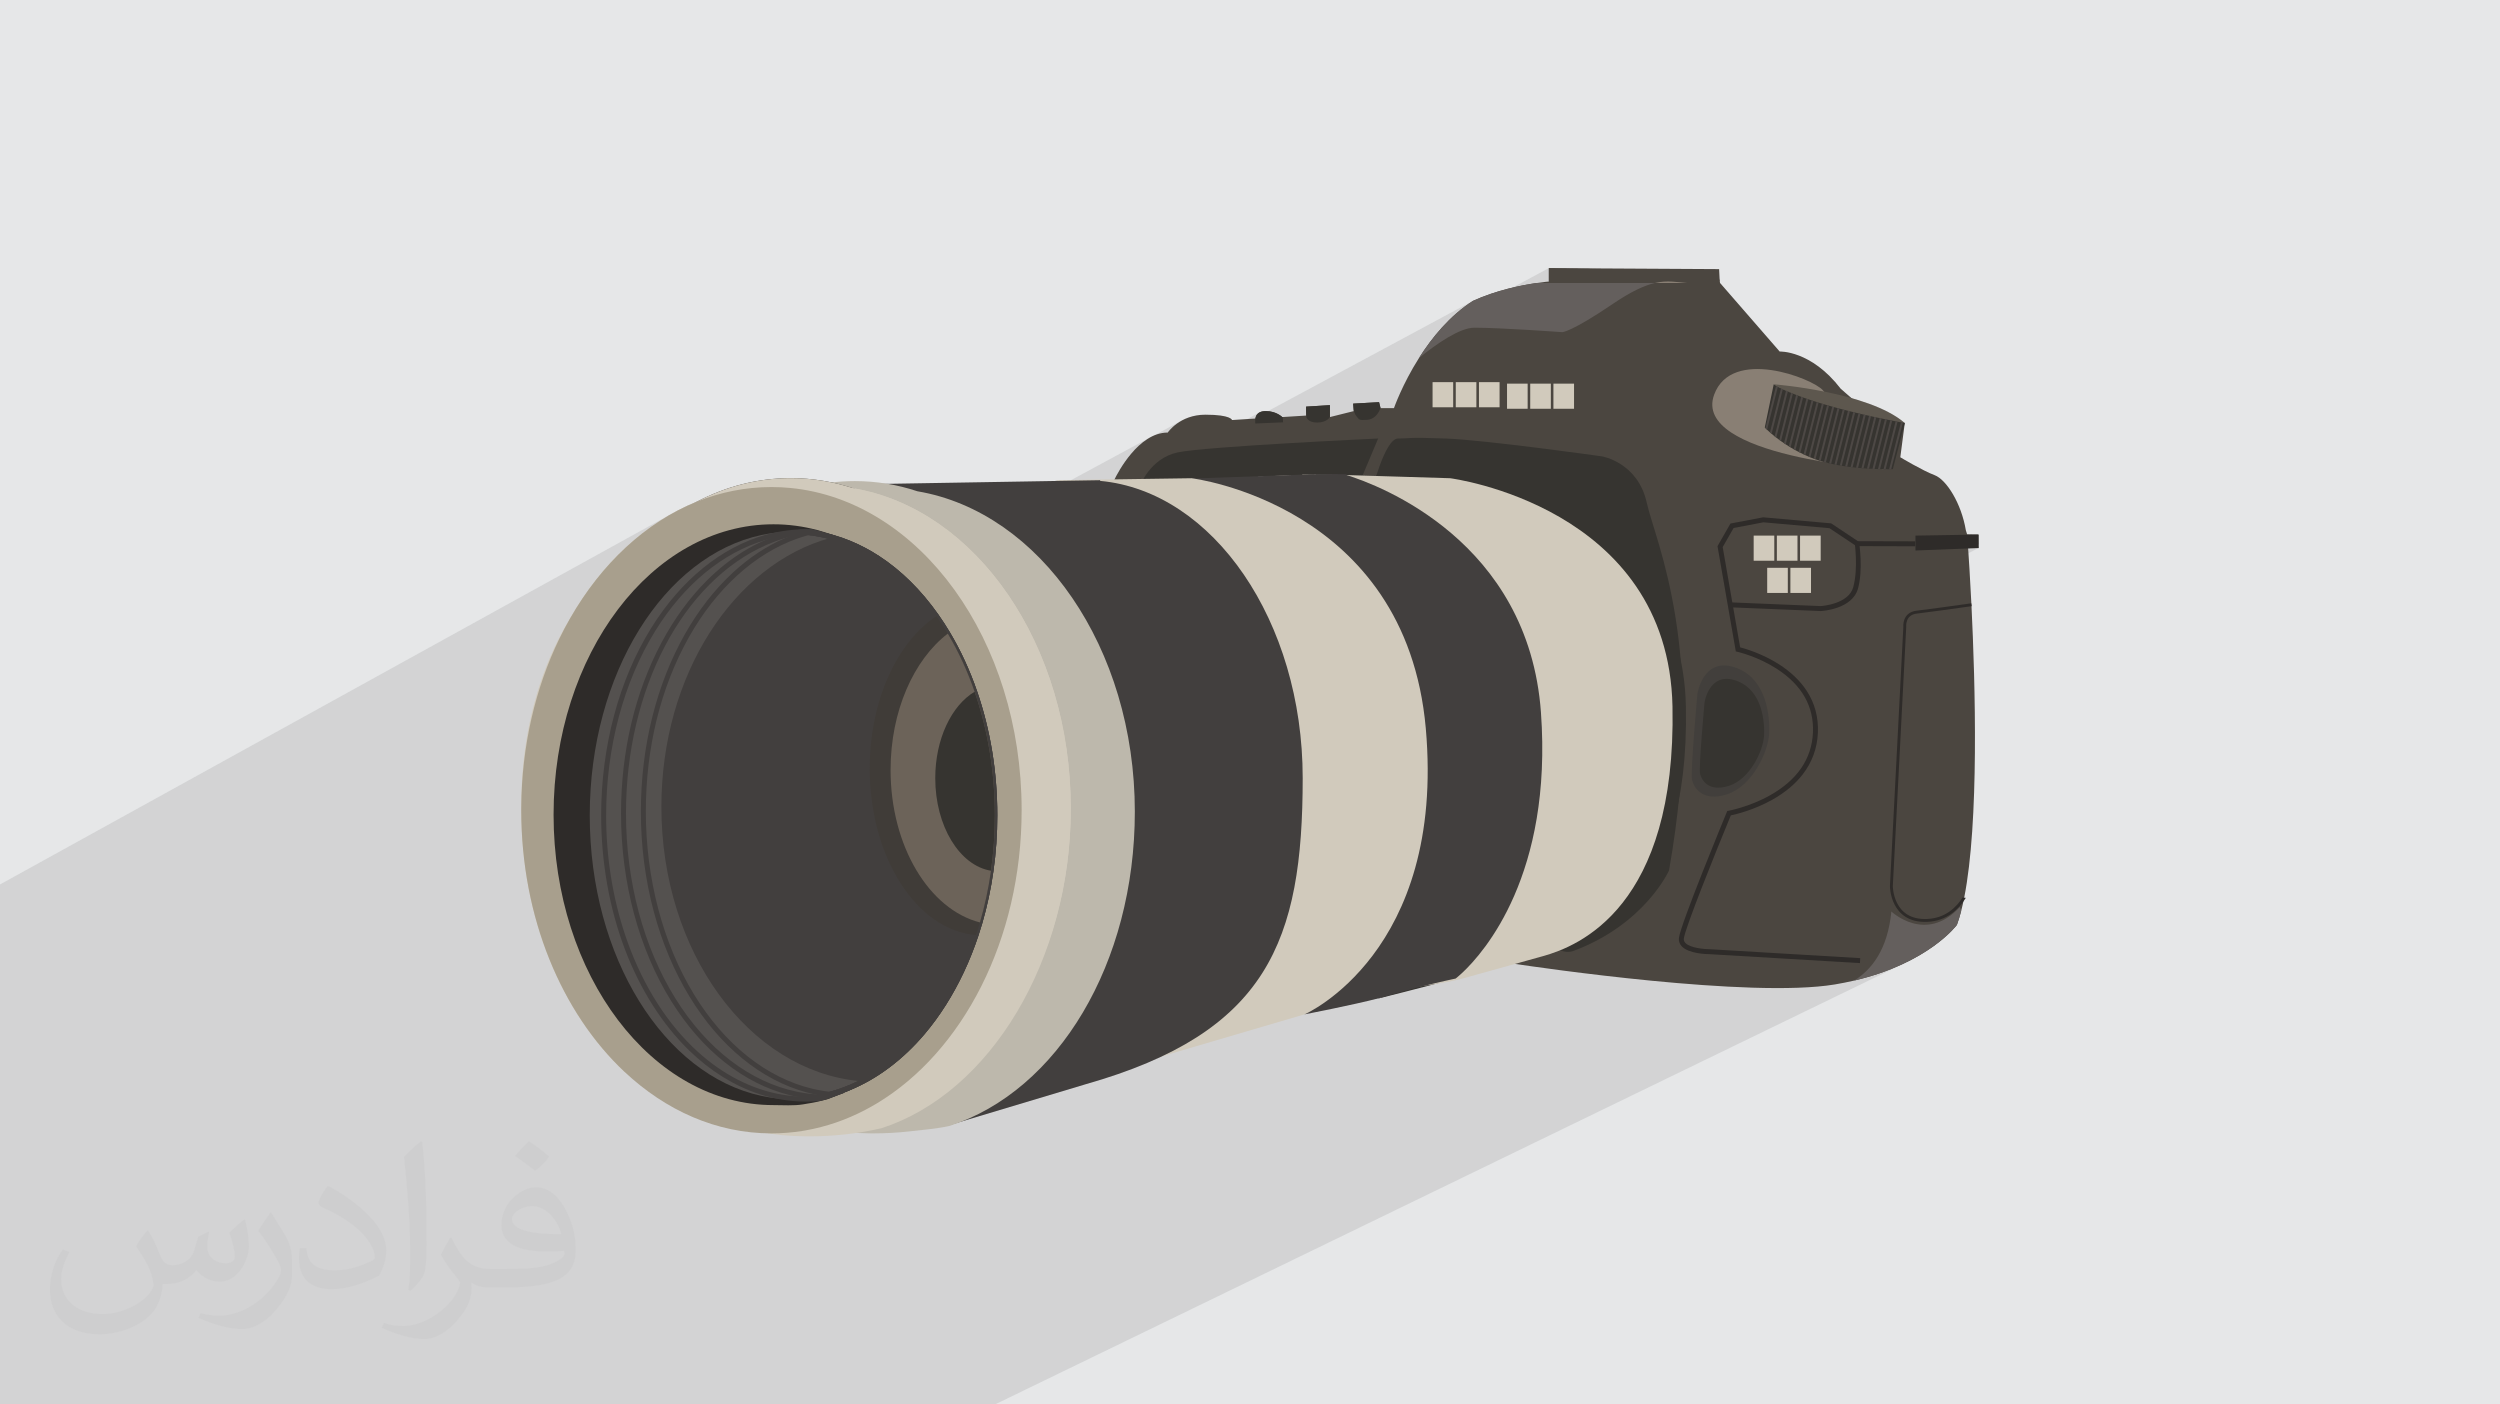 <?xml version="1.0" encoding="UTF-8"?>
<!DOCTYPE svg PUBLIC "-//W3C//DTD SVG 1.1//EN" "http://www.w3.org/Graphics/SVG/1.1/DTD/svg11.dtd">
<!-- Creator: CorelDRAW 2020 (64-Bit) -->
<svg xmlns="http://www.w3.org/2000/svg" xml:space="preserve" width="94.192mm" height="52.917mm" version="1.1" style="shape-rendering:geometricPrecision; text-rendering:geometricPrecision; image-rendering:optimizeQuality; fill-rule:evenodd; clip-rule:evenodd"
viewBox="0 0 9404.92 5283.66"
 xmlns:xlink="http://www.w3.org/1999/xlink"
 xmlns:xodm="http://www.corel.com/coreldraw/odm/2003">
 <defs>
  <style type="text/css">
   <![CDATA[
    .str1 {stroke:#2E2B29;stroke-width:10.9;stroke-miterlimit:10}
    .str0 {stroke:#54514F;stroke-width:21.8;stroke-miterlimit:10}
    .fil8 {fill:none;fill-rule:nonzero}
    .fil0 {fill:#E6E7E8}
    .fil5 {fill:#D1CABC;fill-rule:nonzero}
    .fil7 {fill:#BDB8AC;fill-rule:nonzero}
    .fil9 {fill:#A89F8D;fill-rule:nonzero}
    .fil11 {fill:#897F74;fill-rule:nonzero}
    .fil14 {fill:#6C6359;fill-rule:nonzero}
    .fil18 {fill:#645F5D;fill-rule:nonzero}
    .fil15 {fill:#5D574E;fill-rule:nonzero}
    .fil12 {fill:#54514F;fill-rule:nonzero}
    .fil3 {fill:#4B4640;fill-rule:nonzero}
    .fil16 {fill:#4D4845;fill-rule:nonzero}
    .fil13 {fill:#403C38;fill-rule:nonzero}
    .fil17 {fill:#423F3C;fill-rule:nonzero}
    .fil6 {fill:#423F3E;fill-rule:nonzero}
    .fil4 {fill:#363430;fill-rule:nonzero}
    .fil10 {fill:#2E2B29;fill-rule:nonzero}
    .fil2 {fill:#373435;fill-opacity:0.031}
    .fil1 {fill:#2B2A29;fill-opacity:0.102}
   ]]>
  </style>
 </defs>
 <g id="Layer_x0020_1">
  <polygon class="fil0" points="-0,0 9404.92,0 9404.92,5283.66 -0,5283.66 "/>
  <path class="fil1" d="M-0 4496.19l0 -12.12 0 -3.93 0 -0.01 0 -21.17 0 -10.73 0 -2.47 0 -2.73 0 -1.24 0 -1.5 0 -17.87 0 -2.02 0 -2.45 0 -6.14 0 -9.11 0 -4.01 0 -0.69 0 -1.13 0 -7.21 0 -5.32 0 -0.72 0 -9.58 0 -4.82 0 -0.01 0 -1.59 0 -4.66 0 -2.65 0 -4.71 0 -5.84 0 -13.61 0 -4.58 0 -4.5 0 -4.89 0 -3.52 0 -0.85 0 -13.11 0 -10.9 0 -3 0 -0.49 0 -2.85 0 -15.13 0 -3.07 0 -0.05 0 -15.6 0 -8.19 0 -1.11 0 -5.31 0 -8.42 0 -7.79 0 -13 0 -0.01 0 -1.99 0 -0.49 0 -1.19 0 -0.57 0 -4.14 0 -1.89 0 -5.65 0 -1.78 0 -0.86 0 -4.66 0 -3.19 0 -3.21 0 -6.51 0 -5.1 0 -7.27 0 -0.95 0 -19.48 0 -0.01 0 -25.34 0 -0.37 0 -1.92 0 -0.01 0 -4.06 0 -0.38 0 -5.36 0 -1.48 0 -6.97 0 -7.35 0 -0.48 0 -3.48 0 -3.39 0 -6.21 0 -8.93 0 -2.23 0 -63.26 0 -15.39 0 -0.7 0 -27.48 0 -71.36 0 -47.61 0 -5.5 0 -25.92 0 -46.03 0 -24.76 0 -5.1 0 -7.19 0 -3.84 0 -0.07 0 -0.5 0 -0.17 0 -1.81 0 -1.69 0 -0.06 0 -5.12 0 -0.41 0 -0.87 0 -1.35 0 -2.13 0 -0.08 0 -2 0 -0.98 0 -1.79 0 -1.9 0 -1.04 0 -0.83 0 -0.21 0 -3.08 0 -3.29 0 -0.8 0 -0.84 0 -0.54 0 -1.12 0 -7.53 0 -3.07 0 -2.06 0 -0.02 0 -1.56 0 -7.78 0 -5.35 0 -2.92 0 -0.25 0 -0.8 0 -0.46 0 -0.58 0 -1.21 0 -0.02 0 -4.09 0 -1.86 0 -2.78 0 -0.14 0 -0.13 0 -1.15 0 -1.3 0 -0.17 0 -0.14 0 -0.01 0 -0.06 0 -0.01 0 -1.88 0 -0.33 0 -0.03 0 -0.2 0 -0.37 0 -0.89 0 -1.78 0 -0.64 0 -5.03 0 -5.02 0 -0.04 0 -0.78 0 -3.35 0 -0.3 0 -3.77 0 -1.74 0 -0.03 0 -8.32 0 -0.03 0 -1.69 0 -0.48 0 -0.45 0 -0.08 0 -3.51 0 -0.32 0 -0.12 0 -0.01 0 -0.01 0 -3.55 0 -0.01 0 -0.01 0 -0.01 0 -3.9 0 -3.38 0 -0.01 0 -0.03 0 -7.27 0 -0.07 0 -0.45 0 -9.06 0 -5.65 0 -11.62 0 -40.28 0 -2.51 0 -0.05 0 -8.17 0 -0.16 0 -23.77 0 -8.35 0 -0.01 0 -2.4 0 -3.9 0 -35.97 0 -7.57 0 -1.88 0 -17.37 0 -29.61 0 -38.49 0 -0.01 0 -0.24 0 -6.3 2533.57 -1398.45 17.37 -9.3 17.54 -8.85 17.71 -8.42 17.88 -7.97 18.04 -7.51 0.04 -0.02 0.01 0 0.05 -0.03 0.03 -0.01 16.64 -6.47 16.76 -6.07 16.89 -5.69 17.01 -5.29 17.13 -4.89 17.25 -4.48 17.36 -4.08 17.46 -3.66 17.58 -3.25 17.68 -2.84 17.78 -2.41 17.87 -1.98 17.97 -1.55 18.06 -1.11 18.15 -0.67 18.23 -0.22 8.86 0.05 8.83 0.16 8.81 0.26 8.79 0.37 8.77 0.47 8.75 0.57 8.73 0.68 8.71 0.78 45.35 5.74 44.69 8.48 43.98 11.15 43.23 13.76 6.2 2.38 101.65 -55.61 20.57 111.71 35.89 21.27 38.66 25.79 37.6 27.99 36.48 30.14 35.31 32.2 8.51 8.54 504.04 -272.6 3.81 27.36 356.13 -192.44 -17.72 9.93 -2.35 1.66 132.74 -71.72 -10.47 6.07 -9.33 6.26 -8.19 6.27 -7.05 6.07 -5.95 5.68 -4.83 5.08 -3.74 4.3 -2.66 3.31 -1.59 2.13 -0.53 0.76 -128.14 69.21 -8.81 9.81 -12.47 15.45 -11.26 15.33 -10.01 14.78 -8.71 13.84 -7.35 12.48 -5.94 10.7 -4.48 8.54 -2.98 5.94 -0.36 0.73 -0.31 0.64 -0.26 0.56 -0.21 0.45 -0.17 0.36 -0.12 0.26 -0.08 0.16 -0.02 0.05 -0.2 9.7 -0.12 6.74 187.42 -100.95 15.81 -8.15 17.29 -6.77 18.83 -5.12 11.36 -2.13 14.34 -2.16 14.36 -1.84 269.3 -144.95 9.73 -3.18 12.94 -1.2 7.28 0.5 771.4 -415.05 0.08 -0.04 -16.11 10.74 0 0.01 -15.65 11.33 0 0.01 -15.19 11.87 0 0.01 -14.72 12.35 0 0.01 -14.27 12.8 0 0.01 -13.8 13.19 0 0.01 -13.08 13.26 388.54 -208.86 0 -0.01 0 0.01 0 50.41 439.29 0 1.1 -0.06 7.65 -0.15 7.5 0.09 2.95 0.12 184.4 0 -723.04 384.13 0.42 0 0 5.15 9.71 -5.15 77.56 0 0 5.15 9.71 -5.15 77.56 0 0 94.54 -252 133.13 21.63 2.52 24.76 2.95 24.72 3 24.54 3.02 24.22 3.03 23.79 3.01 23.2 2.98 22.51 2.91 21.67 2.84 20.69 2.73 19.58 2.6 18.35 2.46 9.46 1.28 558.71 -293.52 13.29 -6.96 14.04 -5.68 14.7 -4.47 15.27 -3.34 15.75 -2.28 16.13 -1.28 16.42 -0.34 16.61 0.52 16.71 1.31 16.74 2.04 16.65 2.71 16.49 3.29 16.23 3.81 15.88 4.26 15.43 4.65 14.89 4.97 14.26 5.22 13.54 5.4 12.72 5.51 11.81 5.56 10.81 5.54 9.73 5.45 8.54 5.29 7.27 5.06 5.89 4.77 4.44 4.4 4.1 4.88 6.38 1.26 20.09 4.23 20.39 4.59 20.58 4.96 20.66 5.34 20.64 5.74 20.51 6.13 20.28 6.56 19.93 6.98 19.49 7.41 18.94 7.87 18.28 8.33 17.52 8.81 16.65 9.29 15.68 9.78 14.6 10.29 13.42 10.8 -8.51 4.39 -42.56 169.42 1.43 -0.02 1.26 -0.02 1.07 -0.02 0.88 -0.02 0.7 -0.02 0.5 -0.02 0.31 -0.01 0.1 0 -371.82 191.39 139.7 12.42 100.52 66.99 174.78 0.48 41.89 -21.37 237.12 -3.91 0.95 50.61 -804.38 408.21 6.57 3.17 11.51 5.89 11.7 6.36 11.83 6.87 11.89 7.37 16.13 10.86 15.23 11.32 14.34 11.76 2.58 2.35 452.7 -228.9 16.42 -4.01 7.57 -0.88 9.12 -1.12 10.49 -1.34 11.67 -1.52 12.69 -1.68 13.51 -1.82 14.17 -1.92 14.63 -2 14.91 -2.05 15.02 -2.08 14.95 -2.07 14.69 -2.05 14.25 -2 13.63 -1.91 12.83 -1.81 11.85 -1.67 -253.06 127.63 -48.14 931.1 0.03 1.51 0.23 4.26 0.63 6.6 1.21 8.55 2.01 10.09 2.99 11.23 4.17 11.98 5.54 12.3 7.13 12.25 8.9 11.77 10.86 10.9 13.03 9.64 15.4 7.96 17.95 5.89 12.44 2.05 171.33 -83.49 0.03 0 0.03 -0.02 -0.01 0.01 -0.02 0.01 -0.04 0.02 -4.8 7.4 -5.26 7.44 -5.73 7.39 -6.21 7.29 -6.7 7.12 -7.22 6.88 -2.86 2.43 22.63 -11.01 4.99 14.52 -1.87 7.11 -1.92 6.96 -1.97 6.82 -2 6.67 -2.05 6.52 -2.09 6.36 -2.12 6.22 -2.17 6.05 -0.31 0.41 -0.94 1.22 -1.59 1.98 -2.24 2.7 -2.92 3.37 -3.58 4.01 -4.29 4.61 -4.99 5.17 -5.71 5.69 -6.45 6.16 -7.2 6.6 -7.96 7 -8.73 7.36 -9.52 7.67 -10.31 7.94 -11.12 8.18 -11.95 8.37 -12.78 8.53 -13.64 8.63 -14.51 8.71 -15.38 8.74 -16.27 8.73 -17.17 8.68 -3429.34 1663.83 -51.9 0 -40.53 0 -1.67 0 -65.15 0 -18.24 0 -3.39 0 -13.53 0 -7.25 0 -11.95 0 -18.5 0 -33.67 0 -0.01 0 0.01 0 -0.01 0 -0.02 0 0.02 0 0.01 0 -0.03 0 -157.64 0 -182.73 0 -188.02 0 -0.55 0 -133.36 0 -35.18 0 -294.63 0 -48.23 0 -8.99 0 -18.66 0 -47.44 0 -0.02 0 -9.05 0 -10.39 0 -87.34 0 -0.63 0 -4.21 0 -0.01 0 -0.01 0 -0.02 0 -9.08 0 -87.93 0 -11.52 0 -0.47 0 -15.31 0 -1.45 0 -1.05 0 -2.45 0 -11.18 0 -2.75 0 -1.22 0 -35.41 0 -2.31 0 -32.78 0 -5.03 0 -2.97 0 -55.1 0 -0.31 0 -58.49 0 -52.83 0 -2.86 0 -58.18 0 -38.08 0 -37.1 0 -16.17 0 -22.1 0 -12.19 0 -40.13 0 -17.05 0 -104.45 0 -19.66 0 -2.54 0 -18.87 0 -19.73 0 -64.22 0 -12.56 0 -7.42 0 -52.53 0 -7.7 0 -25.41 0 -11.32 0 -8.14 0 -5.69 0 -16.53 0 -20.56 0 -10.01 0 -0.13 0 -10.68 0 -1.11 0 -21.54 0 -39.06 0 -20.48 0 -17.45 0 -3.67 0 -16.4 0 -1.62 0 -4.83 0 -0.07 0 -0.02 0 -0.02 0 -2.25 0 -2.21 0 -0.37 0 -8.58 0 -2.17 0 -11.65 0 -12 0 -16.01 0 -12.35 0 -6.75 0 -0.02 0 -0.01 0 -1.87 0 -2.76 0 -13.85 0 -1.87 0 -22.28 0 -0.13 0 -0.11 0 -6.79 0 -2.07 0 -40.17 0 -11.18 0 -14.19 0 -2.63 0 -1.53 0 -0.01 0 -0.01 0 -2.26 0 -1.74 0 -0.01 0 -3.02 0 -1.08 0 -7.21 0 -0.01 0 -0.1 0 -8.45 0 -6.09 0 -2.53 0 -2.51 0 -0.05 0 -6.01 0 -0.58 0 -1.89 0 -1.7 0 -1.57 0 -1.11 0 -3.22 0 -0.77 0 -5.26 0 -3.65 0 -1.49 0 -0.05 0 -0.77 0 -2.86 0 -1.02 0 -11.16 0 -2.48 0 -0.01 0 -0.03 0 -2.82 0 -2.37 0 -0.08 0 -1.13 0 -7.84 0 -8.03 0 -6.31 0 -11.97 0 -5.82 0 -3.12 0 -8.1 0 -7.17 0 -1.07 0 -0.02 0 -14.17 0 -18.23 0 -0.98 0 -9.8 0 -0.04 0 -23.63 0 -5.13 0 -14.22 0 -3.59 0 -3.3 0 -0.34 0 -0.84 0 -0.58 0 -0.13 0 -13.34 0 -7.08 0 -3.86 0 -0.04 0 -22.7 0 -1.33 0 -0.49 0 -6.95 0 -14.13 0 -55.88 0 -22.84 0 -8.8 0 -45.27 0 -24.48 0 -8.73 0 -69.75 0 -8.72 0 -14.56 0 -8.26 0 -12.65 0 -5.34 0 -6.74 0 -11.88 0 -4.03 0 -3.01 0 -3.3 0 -7.45 0 -1.49 0 -7.24 0 -12.51 0 -0.8 0 -0.43 0 -0.07 0 -6.13 0 -12.9 0 -7.63 0 -9.28 0 -1.14 0 -2.84 0 -7.75 0 -2.63 0 -7.59 0 -3.41 0 -7.96 0 -13.97 0 -4.61 0 -3.62 0 -14.41 0 -8.44 0 -13.34 0 -1.51 0 -8.72 0 -15.28 0 -9.06 0 -15.86 0 -9.39 0 -8.07 0 -8.46 0 -0.05 0 -8.28 0 -0.66 0 -0.74 0 -4.73 0 -2.29 0 0 -1.5 0 -2.44 0 -1.38 0 -3.29 0 -1.99 0 -6.07 0 -3.33 0 -1.3 0 -3.36 0 -0.94 0 -3.78 0 -4.68 0 -0.7 0 -0.71 0 -5.82 0 -0.93 0 -2.49 0 -0.08 0 -2.16 0 -4.6 0 -3.62 0 -2.43 0 -2.34 0 -8.26 0 -0.05 0 -0.52 0 -4.2 0 -1.52 0 -0.05 0 -6.75 0 -4.32 0 -0.54 0 -5.94 0 -2.46 0 -4.89 0 -4.07 0 -4.39 0 -2.37 0 -2.53 0 -8.56 0 -0.76 0 -4.21 0 -2.78 0 -5.85 0 -4.99 0 -1.42 0 -7.25 0 -0.04 0 -5.08 0 -7.62 0 -6.28 0 -1.24 0 -0.82 0 -12.01 0 -0.44 0 -2.39 0 -5.46 0 -5.94 0 -7.14 0 -0.15 0 -0.67 0 -6.45 0 -1.82 0 -3.45 0 -9.35 0 -6.65 0 -7.36 0 -0.83 0 -15.1 0 -3.09 0 -4.56 0 -5.36 0 -2.36 0 -15.71 0 -16.1 0 -16.64 0 -16.24 0 -10.29 0 -34.36 0 -26.06 0 -46.8 0 -76.99 0 -0.3 0 -74.34 0 -13.7 0 -13.41 0 -28.38 0 -41.9 0 -1.88 0 -31.95 0 -1.51 0 -3.77 0 -4.67 0 -3.19 0 -9 0 -13.49 0 -11.67 0 -4.67 0 -0.21zm7389.19 -1119l0 0zm-1848.25 -2245.26l0 -0.01 0 0.01z"/>
  <path class="fil2" d="M557.14 4629.28c17.95,27.21 29.6,53.36 40.96,82.43 8.45,16.91 12.93,48.09 52.57,48.09 11.61,0 28.28,-3.42 43.06,-11.61 16.63,-8.73 29.32,-21.94 35.94,-42l15.85 -53.36 38.57 -19.02 2.64 2.64c-5.27,20.09 -6.59,39.36 -6.59,54.43 0,44.63 38.57,61.56 69.22,61.56 17.95,0 34.09,-8.73 34.09,-25.11 0,-21.13 -8.98,-57.06 -20.62,-89.29 17.95,-17.95 35.94,-35.94 56.53,-50.47l3.17 1.6c8.98,38.04 14,75.56 14,100.66 0,24.57 -10.83,51.79 -19.81,69.49 -18.49,34.87 -51.25,62.62 -90.87,62.62 -30.1,0 -63.65,-15.07 -86.66,-43.06l-1.32 0c-21.66,26.96 -55.22,51.25 -108.86,51.25l-16.63 0c-2.64,35.41 -10.29,60.49 -21.94,82.95 -31.95,62.34 -126.81,106.47 -216.1,106.47 -124.17,0 -186.51,-71.59 -186.51,-166.96 0,-58.91 19.27,-113.6 48.88,-152.42l24.29 10.04c-18.49,35.41 -30.91,68.68 -30.91,101.45 0,89.29 72.66,131.83 156.4,131.83 77.68,0 173.83,-49.41 191.28,-106.72 -6.59,-62.62 -30.1,-91.93 -66.04,-148.99 10.83,-19.02 24.83,-38.04 42.28,-58.38l3.17 0 0 0 0 0 -0.02 -0.09zm1432.14 -336.04c26.15,16.39 51.79,35.66 76.87,57.85 -14,19.81 -31.45,37.79 -53.11,53.64 -25.11,-20.34 -50.19,-37.79 -75.84,-56.27 17.42,-19.55 34.62,-38.29 52.04,-55.22l0 0 0 0 0 0 0 0 0 0 0.03 0zm13.47 244.11c-42.28,0 -76.87,27.75 -76.87,48.34 0,44.13 84.53,57.85 185.72,57.31 -12.68,-51.79 -57.06,-105.68 -108.86,-105.68l0.01 0.03zm-94.86 236.19c54.96,0 103.04,-1.6 139.74,-10.83 40.96,-10.29 75.56,-30.91 75.56,-45.17 0,-3.7 0,-8.19 -1.32,-11.89 -22.98,2.11 -49.41,2.11 -72.38,2.11 -74.49,0 -131.55,-16.91 -154.02,-58.66 -5.55,-11.61 -9.51,-24.57 -9.51,-39.36 0,-40.43 17.42,-79.79 48.09,-107 25.61,-22.45 53.89,-36.44 82.67,-36.44 52.04,0 93.51,41.75 122.57,107.54 15.85,35.94 26.68,77.4 26.68,129.72 0,34.87 -9.51,64.19 -31.17,85.85 -40.43,39.11 -114.92,53.89 -229.04,53.89l-51.79 0 0 0 -13.47 0c-28.28,0 -48.62,-5.02 -64.72,-17.42l-2.64 0c0.79,6.59 1.32,12.93 1.32,19.02 0,25.61 -8.45,58.38 -25.61,84.53 -50.72,75.3 -105.68,108.04 -153.24,108.04 -48.09,0 -107,-18.49 -160.11,-42.54l9.51 -18.49c17.17,7.13 40.96,11.89 73.7,11.89 85.85,0 198.66,-82.43 212.66,-163 -3.17,-6.59 -8.98,-15.32 -17.17,-24.57 -25.11,-29.85 -40.96,-54.68 -55.75,-80.83 12.68,-25.11 24.29,-45.17 35.13,-63.4l4.49 -0.53c36.72,74.77 69.99,117.55 144.23,117.55l11.61 0 0 0 53.89 0 0 0 0 0 0 0 0 0 0 0 0.09 0.01zm-371.98 79c6.34,-34.34 6.87,-72.91 6.87,-108.86l0 -53.36c0,-99.6 -12.68,-244.36 -22.98,-338.68 17.95,-19.27 43.06,-42 62.87,-57.31l5.81 1.6c13.47,118.62 16.63,256 16.63,383.06 0,33.3 -1.32,65.79 -4.49,89.55 -1.85,30.1 -19.27,52.83 -56.53,87.7l-8.19 -3.7zm-382.8 -157.19c1.85,46.77 24.83,83.49 105.15,83.49 49.93,0 92.19,-12.93 138.96,-35.13 8.45,-3.7 12.93,-8.73 12.93,-12.93 0,-29.32 -22.45,-68.15 -60.23,-103.55 -36.72,-33.3 -85.34,-62.62 -130.76,-82.18 -15.6,-6.59 -20.62,-13.47 -20.62,-20.09 0,-13.47 17.95,-41.75 32.77,-62.09l5.02 -0.53c52.04,27.21 110.17,67.64 153.24,112.53 39.11,41.47 63.4,83.49 63.4,129.19 0,33.81 -10.29,65.51 -26.96,95.11 -57.06,28.79 -117.83,50.72 -178.06,50.72 -73.17,0 -123.1,-34.34 -123.1,-114.92 0,-8.73 0,-22.19 3.17,-39.64l25.11 0 0 0 0 0 0 0 0 0 0 0 -0.02 0zm-132.37 -132.9l45.45 73.45c16.63,27.21 32.23,56.81 32.23,103.55l0 59.7c0,48.34 -30.91,100.13 -80.83,151.38 -39.11,34.62 -73.7,49.41 -105.68,49.41 -47.55,0 -101.98,-14.79 -164.85,-41.75l7.13 -18.49c19.81,5.27 42.79,9.77 71.06,9.77 90.36,-0.53 182.8,-66.57 225.08,-147.15 5.02,-9.26 6.87,-17.95 6.87,-24.04 0,-9.26 -5.02,-19.55 -8.98,-28.79 -22.98,-43.31 -48.62,-82.95 -76.87,-119.68 14.79,-23.25 29.6,-45.7 45.7,-67.9l3.7 0.53 0 0 0 0 0 0 0 0 0 0 -0.02 0.01z"/>
  <g id="_1550816357632">
   <path class="fil3" d="M7443.05 2011.02l0 0.26 0 0.24 -0.9 36.84 -39.23 -0.94c0,0 0.42,5.47 1.13,15.78 2.21,31.57 7.32,108.47 12.43,211.8 14.68,298.73 29.19,818.36 -27.29,1102.2 0,0 0,0.02 -0.06,0.02 -3.44,17.42 -7.19,33.92 -11.17,49.47 -4.93,19.14 -10.34,36.77 -16.17,52.71 0,0 -105.33,143.64 -386.85,209.61 -23.07,5.38 -47.2,10.24 -72.58,14.5 -318.07,53 -1117.67,-64.52 -1202.78,-77.33 0,0 0,-0.01 -0.02,0 -4.82,-0.71 -7.35,-1.1 -7.35,-1.1l-3.9 -3.51 -87.86 -78.81 -152.69 -136.99 -34.97 -31.37 -95.71 -85.89 -416.45 -373.61 -273.1 -245.04 -134.27 -120.47 -302.54 -722.73 0.19 -10.42 0.2 -9.7c0,0 0.52,-1.14 1.53,-3.21 11.73,-24.06 90.09,-176.06 200.15,-176.06 0,0 44.8,-67.21 141.91,-67.21 97.12,0 100.19,20.1 100.19,20.1l87.21 -5.56 0.87 -0.06c0,0 0,-28 39.21,-28 39.22,0 61.64,22.4 61.64,22.4l2.16 -0.13 87.49 -5.45 0 -33.64 89.64 -5.6 0 44.82 89.63 -22.4 -0.25 -3.22c0,-0.03 0,-0.03 0,-0.05l-1.97 -24.87 97.44 -5.49 5.41 21.63 0.2 0.78 50.43 0c0,0 30.7,-88.49 94.17,-188.59 48.29,-76.16 115.6,-159.08 202.76,-214.77 88.12,-40.38 183.45,-59.12 238.69,-67.23 29.09,-4.28 47.05,-5.61 47.05,-5.61l0 -50.42 633.08 11.2 9.81 39.22 1.37 5.61 224.1 257.7c0,0 117.69,-5.61 229.74,140.07 0,0 18.12,16.11 40.3,35.1 30.07,25.81 67.65,56.94 77.33,60.17 16.52,5.51 119.96,32.72 123.16,33.57 0.06,0.02 0.06,0.02 0.12,0.02l-16.82 128.86c0,0 84.05,50.42 128.87,67.23 44.82,16.81 100.82,106.46 117.63,207.3l4.76 15.36 42.92 0.94 0 0z"/>
   <path class="fil4" d="M4288.23 1828.93c0,0 37.34,-104.55 141.93,-126.96 104.55,-22.42 754.39,-52.3 754.39,-52.3l-59.75 141.92 -836.56 37.34z"/>
   <path class="fil4" d="M5158.38 1856.97c0,0 50.42,-207.3 100.86,-207.3 50.42,0 27.99,-5.6 179.26,0 151.27,5.6 588.29,67.23 588.29,67.23 0,0 134.47,22.42 168.08,173.69 33.62,151.27 229.71,554.65 84.04,1383.82 0,0 -89.64,201.69 -358.58,302.54 -268.9,100.85 -761.95,-1719.99 -761.95,-1719.99z"/>
   <path class="fil4" d="M5849.3 3576.76c-71.85,19.97 -235.46,65.53 -372.22,103.62 -3.4,0.95 -6.78,1.89 -10.14,2.84 0,0 -0.04,0.01 -0.06,0.01 -114.5,31.9 -284.21,73.74 -284.21,73.74 0,0 61.13,-25.62 64.41,-30.83 1.58,-2.46 20.74,1.49 23.01,-2.12 72.49,-115.56 481.7,-791.63 399.95,-1200.43 -83.21,-416.1 -739.54,-696.99 -832.98,-735.02l-0.02 0c-0.63,-0.26 -1.22,-0.55 -1.81,-0.76l63.43 -2.28 0.44 -0.02 42.85 -2.09 8.98 0.24 114.02 3.18 440.78 12.23c0,0 821.59,104.55 836.56,858.96 14.93,754.4 -358.55,881.39 -492.99,918.73z"/>
   <path class="fil5" d="M5804.26 3597.05c-59.19,16.42 -180.55,50.22 -297.94,82.92 -88.8,24.74 -180.73,28.56 -236.23,44.03 -37.84,10.53 -61.3,17.07 -61.3,17.07 0,0 500.44,-769.34 410.83,-1217.51 -89.64,-448.15 -887.74,-729.89 -887.74,-729.89l105.16 -5.12 0.02 0 61.61 -0.85 0.44 -2.21 42.85 0.09 8.58 -1.92 0.03 2.18 115.52 1.36 0.03 0 389.17 11.85c0,0 821.64,104.55 836.55,858.96 14.92,754.4 -353.13,901.68 -487.57,939.03z"/>
   <path class="fil6" d="M5500.93 3659.69c-12.36,11.55 -20.84,18.35 -23.84,20.69 -0.81,0.63 -1.24,0.95 -1.24,0.95 0,0 -3.17,0.66 -8.91,1.89 0,0 -0.04,0.01 -0.06,0.01 -28.59,6.13 -120.39,26.36 -202.56,49.95 -25.81,7.39 -50.06,15.22 -72.32,20.97 -108.3,28.01 -283.81,61.63 -283.81,61.63l-492.98 -2012.97 74.76 -2.66 345.28 -12.34 63.43 -2.28 0.44 -0.02 51.42 -1.83 0.03 0 0.37 -0.02 114.52 0.32c0.37,0.11 0.24,3.11 0.63,3.24l0.03 0c122.44,38.16 684.37,248.01 730.91,893.22 43.97,609.37 -213.2,901.7 -296.09,979.26z"/>
   <path class="fil5" d="M3974.52 1806.53l507.9 -7.46c0,0 806.7,97.1 881.39,941.13 74.69,844.04 -455.62,1075.58 -455.62,1075.58l-627.81 184.65 -305.86 -2193.9z"/>
   <path class="fil6" d="M4138.58 1809.1l0.26 -2.58 -881.38 14.96 105.96 575.5c-62.82,157.58 -98.49,338.09 -98.49,529.96 0,387.95 145.89,729.53 367.07,928.73l-51.95 374.46 504.23 -151.27c683.44,-194.2 816.41,-537.3 816.41,-1151.93 0,-589.17 -336.42,-1078.84 -762.12,-1117.84z"/>
   <path class="fil7" d="M4269.18 3053.61c0,569.65 -288.6,1050.43 -698,1182.33 -43.95,10.04 -103.53,15.08 -149.16,20.21 -44.67,5.03 -90.07,7.6 -136.07,7.6 -4.73,0 -9.45,-0.01 -14.15,-0.08 -15.4,-0.18 -30.74,-0.65 -46,-1.4 -0.02,0 -0.06,0 -0.09,-0.02 -235.57,-11.57 -453.57,-90.84 -635.44,-218.96 -235.4,-221 -388.42,-579.44 -388.42,-984.07 0,-2.92 0,-5.82 0.01,-8.75 0,-2.68 -0.01,-5.4 -0.01,-8.09 0,-220.34 44.28,-421.53 122.6,-590.53 0,-0.04 0.02,-0.04 0.03,-0.09 18.49,-39.91 38.88,-78 61.03,-114.14 0.03,-0.09 0.1,-0.16 0.13,-0.25 117.57,-205.56 284.14,-361.53 477.42,-439.21 0.04,-0.02 0.07,-0.05 0.12,-0.07 108.91,-56.94 227.98,-88.27 352.72,-88.27 81.35,0 160.26,13.34 235.53,38.36 461.47,78.09 817.76,588 817.76,1205.41z"/>
   <path class="fil4" d="M3916.2 3014.38c0,530.01 -262.56,980.8 -628.83,1147.2 -10.72,4.85 -21.52,9.48 -32.39,13.84 -0.05,0.04 -0.07,0.07 -0.12,0.07 -62.93,25.28 -128.69,42.25 -196.5,49.93 -27.47,3.12 -55.29,4.71 -83.38,4.71 -41.87,0 -83.06,-3.53 -123.48,-10.35 -42.38,-7.18 -83.86,-17.99 -124.28,-32.2 -0.09,-0.04 -0.17,-0.09 -0.29,-0.11 -102.47,-36.06 -197.98,-93.94 -283.37,-169.49 -247.46,-219.08 -409.81,-586.82 -409.81,-1003.6 0,-358.77 120.32,-681.24 311.66,-903.76 19.07,-22.17 38.84,-43.36 59.27,-63.5 66.16,-65.14 139.2,-119.27 217.46,-160.15 0.05,-0.02 0.09,-0.04 0.13,-0.06 108.92,-56.94 227.97,-88.28 352.72,-88.28 81.33,0 160.25,13.35 235.53,38.37 405.83,135.08 705.69,610.99 705.69,1177.38z"/>
   <path class="fil8 str0" d="M3742.54 3067.61c0,71.18 -4.97,140.75 -14.48,208.03 -9.48,67.34 -23.5,132.39 -41.6,194.55 -4.68,16.03 -9.62,31.85 -14.83,47.48 -94.39,283.95 -275.35,500.03 -495.39,581.7 -14.73,6.63 -29.68,12.71 -44.75,18.24 -9.49,3.49 -19.05,6.74 -28.67,9.77 -5.34,1.71 -10.72,3.32 -16.11,4.89 -23.98,6.89 -48.36,12.43 -73.08,16.52 -40.84,-2.53 -80.84,-9.58 -119.75,-20.74 -5.32,-1.53 -10.64,-3.14 -15.94,-4.83 0,0 -0.02,0 -0.05,0 -102.74,-32.77 -197.55,-94.62 -279.85,-179.05 -189.28,-194.2 -312.21,-507.79 -312.21,-861.62 0,-508.93 254.33,-934.69 594.65,-1041.46 36.38,-11.43 73.8,-19.21 111.94,-23.05l0.03 0c0.96,-0.11 1.92,-0.2 2.86,-0.28 17.33,-1.64 34.84,-2.5 52.47,-2.5 29.26,0 58.12,2.32 86.53,6.83 14.26,2.25 28.41,5.05 42.45,8.42 26.12,11.76 51.66,25.2 76.55,40.24 102.26,54.91 193.9,139.83 269.48,247 14.87,21.11 29.1,43.07 42.69,65.84 39.67,66.51 73.71,139.87 100.98,218.68 48.75,140.66 76.06,298.53 76.06,465.35z"/>
   <path class="fil5" d="M4028.25 3042.4c0,569.65 -303.3,1047.79 -712.71,1179.66 -68.94,22.22 -98.1,26.23 -148.01,31.68 -26.53,2.92 -53.39,4.4 -80.51,4.4 -23.61,0 -47.03,-1.14 -70.2,-3.33 -10.69,-1.03 -21.34,-2.28 -31.95,-3.75 -0.03,0 -0.07,0 -0.09,-0.02 -15.68,-2.18 -31.24,-4.86 -46.69,-8.03 -29.33,-6.03 -58.21,-13.8 -86.6,-23.23 -97.18,-32.35 -188.31,-84.26 -270.69,-152.28l-0.03 -0.02c-39.26,-32.42 -76.55,-68.5 -111.54,-107.89 -0.02,0 -0.02,0 -0.05,-0.05 -198.15,-222.86 -323.38,-551.11 -323.38,-917.14 0,-267.49 66.88,-514.79 180.2,-715.55 -0.01,0 -0.01,0 0.02,-0.03 28.8,-51.02 60.6,-99.03 95.07,-143.59 0.02,-0.04 0.02,-0.07 0.04,-0.07 72.71,-93.98 157.25,-172.68 250.5,-232.02 15.1,-9.64 30.44,-18.72 46.02,-27.3 79.83,-44.03 165.35,-74.25 254.71,-88.27 37.58,-5.9 75.84,-8.94 114.67,-8.94 41.86,0 83.05,3.53 123.48,10.35 461.47,78.09 817.74,588 817.74,1205.41z"/>
   <path class="fil5" d="M4028.25 3042.4c0,569.65 -303.3,1070.23 -712.71,1202.1 -43.95,10.04 -88.82,17.74 -134.45,22.87 -44.67,5.01 -90.05,7.61 -136.07,7.61 -4.73,0 -9.45,-0.02 -14.13,-0.09 -15.42,-0.17 -30.76,-0.65 -46.02,-1.39 -0.03,0 0.02,0.02 0,0 -235.57,-11.58 -453.67,-113.31 -635.53,-241.42 -235.39,-220.99 -388.42,-579.43 -388.42,-984.06 0,-2.93 0,-5.82 0.02,-8.75 0,-2.71 -0.02,-5.4 -0.02,-8.09 0,-220.34 44.29,-421.53 122.6,-590.53 0,-0.02 0.02,-0.05 0.04,-0.09 18.49,-39.91 38.88,-78 61.03,-114.15 0.03,-0.09 0.09,-0.15 0.13,-0.24 117.56,-205.55 284.13,-361.53 477.41,-439.22 0.05,-0.02 0.09,-0.04 0.13,-0.06 108.92,-56.94 227.97,-88.28 352.72,-88.28 81.33,0 160.25,13.35 235.53,38.37 461.47,78.09 817.74,588 817.74,1205.41z"/>
   <path class="fil9" d="M3843.37 3048.02c0,488.28 -222.87,909.31 -544.36,1102.7 -14.48,8.7 -29.17,16.96 -44.03,24.7 -0.05,0.04 -0.07,0.07 -0.12,0.07 -70.78,37.01 -145.86,63.17 -223.97,76.97 -4.69,0.83 -9.38,1.61 -14.07,2.36 -37.57,5.88 -75.86,8.93 -114.69,8.93 -206.56,0 -397.58,-85.95 -552.79,-231.67 -235.39,-220.99 -388.42,-579.43 -388.42,-984.06 0,-2.93 0,-5.82 0.02,-8.75 1.27,-233.49 53.5,-451.36 143.05,-635.92 12.77,-26.36 26.31,-52.02 40.6,-76.93 0.03,-0.09 0.09,-0.15 0.13,-0.24 117.56,-205.55 284.13,-361.53 477.41,-439.22 0.05,-0.02 0.09,-0.04 0.13,-0.06 88.41,-35.52 182.4,-54.66 279.88,-54.66 23.63,0 47.04,1.12 70.22,3.33 487.03,46.39 871.01,571.48 871.01,1212.43z"/>
   <path class="fil10" d="M3710.8 3067.61c0,583.25 -362,1056.08 -808.54,1056.08 -446.54,0 -808.54,-472.83 -808.54,-1056.08 0,-583.27 361.99,-1056.07 808.54,-1056.07 446.53,0 808.54,472.8 808.54,1056.07z"/>
   <path class="fil10" d="M3736.93 3064.82c0,480.21 -214.1,890.17 -540.16,1036.65 -14.74,6.62 -29.67,12.73 -44.75,18.27 -9.5,3.46 -28.72,12.31 -38.33,15.35 -5.36,1.7 -13.3,3.1 -18.68,4.66 -24,6.89 -49.96,10.85 -74.69,14.94 -34.05,5.64 -75.39,2.64 -110.59,2.64 -456.86,0 -827.21,-489.14 -827.21,-1092.51 0,-603.37 370.35,-1092.5 827.21,-1092.5 56.26,0 111.2,7.4 164.31,21.56 1.57,0.41 3.14,0.83 4.72,1.26 33.45,9.18 66.17,21.02 98.02,35.37 26.12,11.76 51.66,25.2 76.55,40.24 285.33,172.29 483.6,552.62 483.6,994.08z"/>
   <path class="fil11" d="M7085.92 1765.13c0,0 -722.28,-47.64 -637.4,-280.24 65.74,-180.03 369.79,-61.64 409.02,-16.81 39.17,44.82 228.37,297.05 228.37,297.05z"/>
   <path class="fil12" d="M3742.54 3067.61c0,71.18 -4.97,140.75 -14.48,208.03 -9.48,67.34 -23.5,132.39 -41.6,194.55 -4.68,16.03 -9.62,31.85 -14.83,47.48 -83.81,252.17 -235.91,450.8 -423.03,549.31 -23.59,12.42 -47.73,23.25 -72.36,32.39 -17.92,6.65 -36.15,12.42 -54.57,17.26 -14.97,3.92 -30.12,7.24 -45.38,9.9 -22.9,4.06 -46.11,6.65 -69.58,7.74 -8.69,0.42 -17.38,0.64 -26.14,0.64 -29.33,0 -58.25,-2.31 -86.68,-6.85 -9.96,-1.57 -19.84,-3.42 -29.65,-5.51 -365.61,-78.46 -645.62,-520.87 -645.62,-1054.92 0,-534.04 280.02,-976.45 645.62,-1054.91 37.9,-8.16 76.77,-12.36 116.32,-12.36 8.72,0 17.41,0.19 26.07,0.61 1.72,0.07 3.4,0.17 5.1,0.28 9.88,0.55 19.66,1.36 29.41,2.42 31.66,3.47 62.75,9.69 93.18,18.45 2.14,0.61 4.27,1.22 6.43,1.88 38.69,11.55 76.27,27.29 112.57,46.78 102.26,54.91 193.9,139.83 269.48,247 14.87,21.11 29.1,43.07 42.69,65.84 39.67,66.51 73.71,139.87 100.98,218.68 48.75,140.66 76.06,298.53 76.06,465.35z"/>
   <path class="fil6" d="M3742.54 3067.61c0,71.18 -5.13,140.75 -14.92,208.03 -9.79,67.34 -24.24,132.39 -42.89,194.55 -4.81,16.03 -9.9,31.85 -15.26,47.48 -86.42,252.17 -243.18,450.8 -436.02,549.31 -416.7,-38.94 -745.34,-485.97 -745.34,-1031.73 0,-496.2 271.66,-910.8 634.15,-1011.27 39.92,11.55 78.66,27.29 116.04,46.78 105.41,54.91 199.85,139.83 277.74,247 15.33,21.11 30.01,43.07 44.01,65.84 40.9,66.51 75.96,139.87 104.08,218.68 50.22,140.66 78.39,298.53 78.39,465.35z"/>
   <path class="fil6" d="M2604.59 3937.47c-111.08,-108.29 -197.64,-254.61 -253.33,-421.66 -0.02,-0.09 -0.04,-0.18 -0.08,-0.27 -46.07,-138.36 -70.92,-290.95 -70.92,-447.93 0,-255.88 65.91,-502.89 185.61,-695.49 107.76,-173.41 252.3,-292.46 410.9,-339.62 0.04,0 0.1,-0.02 0.13,-0.04 14.8,-4.42 29.72,-8.2 44.75,-11.33l0.96 -0.2c12.91,-2.67 25.92,-4.83 38.98,-6.59 7.54,-1 15.13,-1.83 22.7,-2.53 7.61,-0.67 15.22,-1.2 22.79,-1.57 2.16,-0.09 4.29,-0.17 6.51,-0.23l1.25 0.12c0.02,0 0.02,0 0.04,0l25.27 2.8c0.57,0.04 1.13,0.13 1.7,0.19 0.48,0.05 0.98,0.11 1.46,0.16 0.88,0.11 1.75,0.21 2.6,0.33 1.92,0.21 3.85,0.46 5.77,0.72 1.93,0.24 3.82,0.5 5.76,0.78 0.57,0.09 1.16,0.15 1.72,0.26 0.05,0 0.09,0 0.13,0.02l0.07 0c1.29,0.18 2.55,0.4 3.84,0.59 1.94,0.26 3.83,0.59 5.75,0.9 1,0.17 1.96,0.33 2.97,0.52 3.17,0.53 6.34,1.09 9.51,1.71 5.42,1.02 10.82,2.12 16.24,3.3 3.95,0.86 7.92,1.79 11.86,2.76 1.53,0.36 3.08,0.75 4.6,1.14 0.32,0.09 0.65,0.16 0.98,0.24 3.68,0.94 7.35,1.92 11,2.95 1.9,0.5 3.77,1.05 5.67,1.59 39.72,11.34 79.14,27.47 117.16,47.92 21.38,11.49 42.44,24.42 63.08,38.72 74.93,51.93 144.23,121.84 203.07,205.31 0.04,0.05 0.06,0.07 0.08,0.12 14.72,20.88 28.96,42.82 42.33,65.22 0.21,0.35 0.41,0.7 0.63,1.07 39.35,66.16 72.86,138.78 99.56,215.89 0.24,0.67 0.46,1.35 0.7,2.03 49.66,144.07 74.84,298.93 74.84,460.26 0,69.45 -4.81,138.87 -14.32,206.26 -0.03,0.15 -0.05,0.31 -0.07,0.46 -9.31,65.97 -23.19,130.97 -41.34,193.24 -0.02,0.04 -0.02,0.11 -0.04,0.15 -4.64,16.01 -9.6,31.81 -14.65,47.01 -0.22,0.67 -0.44,1.35 -0.67,2 -30.63,91.67 -69.9,175.49 -116.26,249.7 -84.87,135.99 -193.57,239.66 -316.78,300.11l-0.05 0c-18.35,8.98 -37.06,17.02 -56.03,24.06 -3.83,1.42 -7.65,2.8 -11.53,4.14 -5.04,1.77 -10.09,3.44 -15.17,5.03 -4.5,1.43 -8.99,2.8 -13.48,4.08 -2.86,0.85 -5.71,1.66 -8.55,2.42 -1.09,0.31 -2.18,0.59 -3.29,0.89l-0.05 0c-0.54,0.14 -1.09,0.29 -1.63,0.42l-37.57 9.88c-0.01,0 -0.01,0 -0.04,0l-6.1 1.62 -5.28 1.4 17.13 1.85c-0.82,0.24 -1.66,0.48 -2.51,0.74 -25.63,2.47 -52.25,3.12 -77.8,1.9 -6.87,-0.33 -13.76,-0.76 -20.64,-1.37 -8.29,-0.7 -16.59,-1.62 -24.86,-2.71l-0.04 0c-13.08,-1.72 -26.05,-3.94 -38.95,-6.61l-0.9 -0.17c-113.19,-23.58 -222.82,-84.62 -317.17,-176.62zm1070.72 -1338.28c-27.25,-78.7 -61.5,-152.86 -101.81,-220.4 -13.58,-22.81 -28.08,-45.15 -43.05,-66.41 -65.18,-92.43 -140.07,-166.4 -223.19,-220.51 -16.18,-10.55 -32.68,-20.32 -49.49,-29.35 -39.22,-21.06 -79.9,-37.69 -120.87,-49.43 -1.87,-0.55 -3.74,-1.06 -5.64,-1.59 -0.04,-0.02 -0.13,-0.05 -0.2,-0.07 -1.51,-0.43 -3.01,-0.83 -4.53,-1.22 -0.02,0 -0.07,-0.02 -0.08,-0.02 -2.23,-0.61 -4.45,-1.18 -6.68,-1.77 -0.19,-0.02 -0.37,-0.06 -0.54,-0.13 -0.4,-0.11 -0.79,-0.2 -1.18,-0.28 -1.57,-0.4 -3.17,-0.79 -4.75,-1.16 -0.9,-0.22 -1.77,-0.44 -2.66,-0.66 -0.44,-0.08 -0.9,-0.2 -1.34,-0.3 -0.81,-0.18 -1.61,-0.4 -2.42,-0.57 -0.88,-0.19 -1.74,-0.39 -2.6,-0.59 -0.85,-0.19 -1.7,-0.37 -2.57,-0.57 -0.09,-0.02 -0.2,-0.04 -0.29,-0.06 -1.44,-0.33 -2.86,-0.64 -4.27,-0.92 -1.55,-0.33 -3.08,-0.66 -4.59,-0.96 -0.38,-0.09 -0.77,-0.15 -1.14,-0.22 -0.64,-0.13 -1.29,-0.26 -1.95,-0.39l-36.21 -10.26c-13.41,-0.51 -26.48,-0.51 -38.3,-0.09 -0.24,0 -0.48,0.02 -0.72,0.02 -2.68,0.07 -5.38,0.2 -8.07,0.33 -28.89,1.35 -57.96,4.99 -86.42,10.81l-0.98 0.19c-3.94,0.83 -7.89,1.68 -11.83,2.6l-0.02 0c-0.03,0 -0.05,0 -0.07,0.02 -8.77,2.03 -17.48,4.23 -26.16,6.65l-0.02 0c-0.03,0 -0.03,0 -0.05,0 -166.62,46.61 -318.35,169.69 -430.63,350.36 -121.51,195.52 -188.43,446 -188.43,705.34 0,176.21 31.13,350.99 90.03,505.44 57.14,149.83 140.11,280.44 239.94,377.78 79.97,78 170.85,134.4 265.77,165.38 0.05,0.02 0.11,0.04 0.15,0.04 7.68,2.51 15.42,4.86 23.13,7.05 0.02,0.01 0.02,0.01 0.04,0.01 0.02,0 0.02,0 0.05,0 8.61,2.41 17.24,4.6 25.89,6.59 0.03,0 0.03,0 0.05,0.02 0.04,0 0.09,0 0.11,0.02 4.03,0.92 8.07,1.79 12.09,2.65l0.99 0.17c28.5,5.84 57.55,9.49 86.46,10.83 8.72,0.44 17.68,0.63 26.57,0.63 1.81,0 3.62,0 5.43,-0.04 0.02,0 0.02,0 0.04,0 16.51,-0.13 33.07,-1.02 49.32,-2.64l0.87 -0.09 0.84 -0.24c5.97,-1.74 10.61,-3.14 14.89,-4.49l1.39 -0.44c9.53,-2.98 19.32,-6.31 29.09,-9.91l8.09 -2.97 0.02 0 30.93 -11.31 -1.51 -0.15 -0.01 0 -2.67 -0.24c1.66,-0.59 3.33,-1.18 4.97,-1.79 1.66,-0.59 3.33,-1.18 4.97,-1.82 6.36,-2.37 12.73,-4.85 19.07,-7.45l0.02 -0.02c0.11,-0.05 0.2,-0.09 0.31,-0.13 101.76,-41.89 197.95,-114.17 279.29,-210.09 28.51,-33.64 55.33,-70.33 80.11,-109.5 49.49,-78.15 90.95,-166.3 122.2,-260.3 5.17,-15.46 10.17,-31.54 14.94,-47.81 18.37,-63.13 32.46,-129.01 41.88,-195.85 9.68,-68.4 14.56,-138.82 14.56,-209.33 0,-164.2 -25.76,-321.79 -76.56,-468.42z"/>
   <path class="fil6" d="M2999.52 4107.24l-0.72 -0.15c-176.69,-35.99 -339.15,-160.39 -457.53,-350.31 -120.14,-192.78 -186.32,-440.19 -186.32,-696.65 0,-466.18 212.7,-872.28 529.29,-1010.52 21.98,-9.61 44.53,-17.87 67.12,-24.54 2.12,-0.65 4.25,-1.27 6.37,-1.86l1.28 -0.35c1.2,-0.34 2.45,-0.69 3.64,-1 0.02,-0.02 0.02,-0.02 0.04,-0.02 6.63,-1.84 13.32,-3.55 20.06,-5.12l0.04 0c10.15,-2.4 20.39,-4.51 30.63,-6.32 0.44,-0.09 0.92,-0.16 1.4,-0.27 0.02,0 0.02,0 0.04,0l25.27 2.8c0.57,0.04 1.13,0.13 1.7,0.19 0.48,0.05 0.98,0.11 1.46,0.16 0.88,0.11 1.75,0.21 2.6,0.33 1.92,0.21 3.85,0.46 5.77,0.72 1.93,0.24 3.82,0.5 5.76,0.78 0.57,0.09 1.16,0.15 1.72,0.26 0.05,0 0.09,0 0.13,0.02l0.07 0c1.29,0.18 2.55,0.4 3.84,0.59 1.94,0.26 3.83,0.59 5.75,0.9 1,0.17 1.96,0.33 2.97,0.52 3.17,0.53 6.34,1.09 9.51,1.71 5.42,1.02 10.82,2.12 16.24,3.3 3.95,0.86 7.92,1.79 11.86,2.76 1.53,0.36 3.08,0.75 4.6,1.14 0.32,0.09 0.65,0.16 0.98,0.24 3.68,0.94 7.35,1.92 11,2.95 1.9,0.5 3.77,1.05 5.67,1.59 39.72,11.34 79.14,27.47 117.16,47.92 21.38,11.49 42.44,24.42 63.08,38.72 74.93,51.93 144.23,121.84 203.07,205.31 0.04,0.05 0.06,0.07 0.08,0.12 14.72,20.88 28.96,42.82 42.33,65.22 0.21,0.35 0.41,0.7 0.63,1.07 39.35,66.16 72.86,138.78 99.56,215.89 0.24,0.67 0.46,1.35 0.7,2.03 49.66,144.07 74.84,298.93 74.84,460.26 0,69.45 -4.81,138.87 -14.32,206.26 -0.03,0.15 -0.05,0.31 -0.07,0.46 -9.31,65.97 -23.19,130.97 -41.34,193.24 -0.02,0.04 -0.02,0.11 -0.04,0.15 -4.64,16.01 -9.6,31.81 -14.65,47.01 -0.22,0.67 -0.44,1.35 -0.67,2 -30.63,91.67 -69.9,175.49 -116.26,249.7 -84.87,135.99 -193.57,239.66 -316.78,300.11l-0.05 0c-18.35,8.98 -37.06,17.02 -56.03,24.06 -3.83,1.42 -7.65,2.8 -11.53,4.14 -5.04,1.77 -10.09,3.44 -15.17,5.03 -4.5,1.43 -8.99,2.8 -13.48,4.08 -2.86,0.85 -5.71,1.66 -8.55,2.42 -1.09,0.31 -2.18,0.59 -3.29,0.89l-0.05 0c-0.54,0.14 -1.09,0.29 -1.63,0.42l-37.57 9.88c-0.01,0 -0.01,0 -0.04,0 -1.64,-0.08 -3.27,-0.15 -4.88,-0.26 -5.21,-0.28 -10.42,-0.65 -15.63,-1.09 -12.23,-1.05 -24.48,-2.53 -36.67,-4.4l-0.02 0c-8.37,-1.29 -16.69,-2.8 -24.98,-4.45zm675.79 -1508.06c-27.25,-78.7 -61.5,-152.86 -101.81,-220.4 -13.58,-22.81 -28.08,-45.15 -43.05,-66.41 -65.18,-92.43 -140.07,-166.4 -223.19,-220.51 -16.18,-10.55 -32.68,-20.32 -49.49,-29.35 -39.22,-21.06 -79.9,-37.69 -120.87,-49.43 -1.87,-0.55 -3.74,-1.06 -5.64,-1.59 -0.04,-0.02 -0.13,-0.05 -0.2,-0.07 -1.51,-0.43 -3.01,-0.83 -4.53,-1.22 -0.02,0 -0.07,-0.02 -0.08,-0.02 -2.23,-0.61 -4.45,-1.18 -6.68,-1.77 -0.19,-0.02 -0.37,-0.06 -0.54,-0.13 -0.4,-0.11 -0.79,-0.2 -1.18,-0.28 -1.53,-0.4 -3.08,-0.77 -4.6,-1.16l-0.15 0c-0.9,-0.22 -1.77,-0.44 -2.66,-0.66 -0.44,-0.08 -0.9,-0.2 -1.34,-0.3 -0.81,-0.18 -1.61,-0.4 -2.42,-0.57 -0.88,-0.19 -1.74,-0.39 -2.6,-0.59 -0.48,-0.11 -0.94,-0.22 -1.42,-0.32 -0.39,-0.09 -0.76,-0.18 -1.15,-0.25 -0.09,-0.02 -0.2,-0.04 -0.29,-0.06 -1.44,-0.33 -2.86,-0.64 -4.27,-0.92 -1.55,-0.33 -3.08,-0.66 -4.59,-0.96 -0.38,-0.09 -0.77,-0.15 -1.14,-0.22l-0.06 -0.85 -0.09 -1.7 -38 -8.11c-13.41,-0.51 -26.48,-0.51 -38.3,-0.09 -0.24,0 -0.48,0.02 -0.72,0.02 -0.18,0.04 -0.35,0.07 -0.55,0.09 -1.2,0.21 -2.42,0.41 -3.57,0.63 -13.19,2.33 -26.38,5.14 -39.39,8.4l-0.07 0c-5.2,1.31 -10.35,2.68 -15.5,4.11l-1.24 0.37c-7.99,2.23 -15.94,4.65 -23.89,7.26l-0.05 0c-17.89,5.87 -35.64,12.67 -53.1,20.3 -0.03,0.02 -0.09,0.04 -0.13,0.04 -27.63,12.08 -54.66,26.27 -81.04,42.56 -0.02,0.02 -0.04,0.02 -0.06,0.05 -47.75,29.45 -93.29,65.7 -136.08,108.37 -65.42,65.23 -122.94,143.94 -171,233.99 -99.63,186.78 -152.32,409.02 -152.32,642.68 0,259.9 67.19,510.82 189.16,706.52 115.71,185.68 273.12,310.22 445.47,353.26 5.19,1.29 10.4,2.51 15.62,3.66 3.1,0.67 6.21,1.33 9.31,1.96l0.94 0.2c12.9,2.57 25.87,4.71 38.91,6.39l0.02 0c12.82,1.68 25.64,2.86 38.44,3.59l0.01 0c0.55,0.05 1.07,0.09 1.62,0.11 9.16,0.52 18.27,0.83 27.01,0.89l1.47 0 1.39 -0.44c9.53,-2.98 19.32,-6.31 29.09,-9.91l8.09 -2.97 0.02 0 30.93 -11.31 -1.51 -0.15 -0.01 0 -2.67 -0.24c1.66,-0.59 3.33,-1.18 4.97,-1.79 1.66,-0.59 3.33,-1.18 4.97,-1.82 6.36,-2.37 12.73,-4.85 19.07,-7.45l0.02 -0.02c0.11,-0.05 0.2,-0.09 0.31,-0.13 101.76,-41.89 197.95,-114.17 279.29,-210.09 28.51,-33.64 55.33,-70.33 80.11,-109.5 49.49,-78.15 90.95,-166.3 122.2,-260.3 5.17,-15.46 10.17,-31.54 14.94,-47.81 18.37,-63.13 32.46,-129.01 41.88,-195.85 9.68,-68.4 14.56,-138.82 14.56,-209.33 0,-164.2 -25.76,-321.79 -76.56,-468.42z"/>
   <path class="fil6" d="M3056.59 4095.89c-172.94,-40.9 -331.43,-167.21 -446.23,-355.69 -116.54,-191.3 -180.72,-435.47 -180.72,-687.52 0,-240.53 56,-467.16 161.97,-655.52 102.41,-182.03 246.41,-313.49 405.47,-370.12l1.4 -0.51c4.96,-1.77 9.95,-3.46 15.02,-5.07l0.02 0c6.58,-2.14 13.23,-4.14 19.88,-6l0.02 0c0.02,0 0.02,0 0.05,0 2.79,-0.81 5.58,-1.59 8.37,-2.34 0,-0.02 0,-0.02 0.02,-0.02 0.48,0.05 0.96,0.11 1.44,0.18 0.88,0.11 1.75,0.21 2.6,0.33 1.92,0.21 3.85,0.46 5.77,0.72 1.93,0.24 3.82,0.5 5.76,0.78 0.57,0.09 1.16,0.15 1.72,0.26 0.05,0 0.09,0 0.13,0.02l0.07 0c1.29,0.18 2.55,0.4 3.84,0.59 1.94,0.26 3.83,0.59 5.75,0.9 1,0.17 1.96,0.33 2.97,0.52 3.17,0.53 6.34,1.09 9.51,1.71 5.42,1.02 10.82,2.12 16.24,3.3 3.95,0.86 7.92,1.79 11.86,2.76 1.53,0.36 3.08,0.75 4.6,1.14 0.32,0.09 0.65,0.16 0.98,0.24 3.68,0.94 7.35,1.92 11,2.95 1.9,0.5 3.77,1.05 5.67,1.59 39.72,11.34 79.14,27.47 117.16,47.92 21.38,11.49 42.44,24.42 63.08,38.72 74.93,51.93 144.23,121.84 203.07,205.31 0.04,0.05 0.06,0.07 0.08,0.12 14.72,20.88 28.96,42.82 42.33,65.22 0.21,0.35 0.41,0.7 0.63,1.07 39.35,66.16 72.86,138.78 99.56,215.89 0.24,0.67 0.46,1.35 0.7,2.03 49.66,144.07 74.84,298.93 74.84,460.26 0,69.45 -4.81,138.87 -14.32,206.26 -0.03,0.15 -0.05,0.31 -0.07,0.46 -9.31,65.97 -23.19,130.97 -41.34,193.24 -0.02,0.04 -0.02,0.11 -0.04,0.15 -4.64,16.01 -9.6,31.81 -14.65,47.01 -0.22,0.67 -0.44,1.35 -0.67,2 -30.63,91.67 -69.9,175.49 -116.26,249.7 -84.87,135.99 -193.57,239.66 -316.78,300.11l-0.05 0c-18.35,8.98 -37.06,17.02 -56.03,24.06 -3.83,1.42 -7.65,2.8 -11.53,4.14 -5.04,1.77 -10.09,3.44 -15.17,5.03 -4.5,1.43 -8.99,2.8 -13.48,4.08 -2.86,0.85 -5.71,1.66 -8.55,2.42 -1.09,0.31 -2.18,0.59 -3.29,0.89l-0.05 0c-15.57,-1.76 -31.21,-4.24 -46.74,-7.4 -5.91,-1.18 -11.77,-2.48 -17.61,-3.86zm618.71 -1496.7c-27.25,-78.7 -61.5,-152.86 -101.81,-220.4 -13.58,-22.81 -28.08,-45.15 -43.05,-66.41 -65.18,-92.43 -140.07,-166.4 -223.19,-220.51 -16.18,-10.55 -32.68,-20.32 -49.49,-29.35 -39.22,-21.06 -79.9,-37.69 -120.87,-49.43 -1.87,-0.55 -3.74,-1.06 -5.64,-1.59 -0.04,-0.02 -0.13,-0.05 -0.2,-0.07 -1.51,-0.43 -3.01,-0.83 -4.53,-1.22 -0.02,0 -0.07,-0.02 -0.08,-0.02 -2.23,-0.61 -4.45,-1.18 -6.68,-1.77 -0.19,-0.02 -0.37,-0.06 -0.54,-0.13 -0.4,-0.11 -0.79,-0.2 -1.18,-0.28 -1.53,-0.4 -3.08,-0.77 -4.6,-1.16 -0.94,-0.22 -1.87,-0.44 -2.81,-0.66 -0.44,-0.08 -0.9,-0.2 -1.34,-0.3 -0.81,-0.18 -1.61,-0.4 -2.42,-0.57 -0.88,-0.19 -1.74,-0.39 -2.6,-0.59 -0.48,-0.11 -0.94,-0.22 -1.42,-0.32 -0.39,-0.09 -0.76,-0.18 -1.15,-0.25 -0.09,-0.02 -0.2,-0.04 -0.29,-0.06 -1.44,-0.33 -2.86,-0.64 -4.27,-0.92 -1.55,-0.33 -3.08,-0.66 -4.59,-0.96 -0.38,-0.09 -0.77,-0.15 -1.14,-0.22 -0.64,-0.13 -1.29,-0.26 -1.95,-0.39 -15.72,-3.1 -31.52,-5.56 -47.28,-7.29l-1.72 -0.17 -1.69 0.44c-7.95,2.09 -15.92,4.36 -23.82,6.8 -7.65,2.35 -15.22,4.86 -22.7,7.52l-1.5 0.53c-2.17,0.76 -4.32,1.55 -6.5,2.35 -3.37,1.25 -6.74,2.53 -10.11,3.83l-0.02 0c-5.87,2.3 -11.66,4.67 -17.49,7.16 -1.76,0.74 -3.52,1.5 -5.29,2.27 -68,29.7 -132.59,72.4 -192.47,127.38 -70,64.24 -131.77,143.51 -183.57,235.57 -52.23,92.81 -92.86,196.09 -120.81,307 -28.89,114.65 -43.54,234.96 -43.54,357.66 0,130.03 16.4,257.16 48.8,377.8 31.28,116.65 76.58,224.15 134.64,319.44 113.54,186.38 269.32,313.45 440.25,359.67 5.87,1.62 11.75,3.1 17.64,4.49 2.95,0.7 5.9,1.37 8.9,2.03 4.79,1.07 9.6,2.05 14.41,2.97 6.86,1.33 13.74,2.53 20.63,3.59l0.01 0c4.93,0.77 9.84,1.46 14.74,2.08l0.02 0c3.24,0.43 6.44,0.8 9.67,1.18l1.73 0.17 1.67 -0.41c15.22,-4.03 30.5,-8.71 45.5,-13.98 1.66,-0.59 3.33,-1.18 4.97,-1.79 1.66,-0.59 3.33,-1.18 4.97,-1.82 6.36,-2.37 12.73,-4.85 19.07,-7.45l0.02 -0.02c0.11,-0.05 0.2,-0.09 0.31,-0.13 101.76,-41.89 197.95,-114.17 279.29,-210.09 28.51,-33.64 55.33,-70.33 80.11,-109.5 49.49,-78.15 90.95,-166.3 122.2,-260.3 5.17,-15.46 10.17,-31.54 14.94,-47.81 18.37,-63.13 32.46,-129.01 41.88,-195.85 9.68,-68.4 14.56,-138.82 14.56,-209.33 0,-164.2 -25.76,-321.79 -76.56,-468.42z"/>
   <path class="fil13" d="M3742.54 3067.61c0,71.18 -4.97,140.75 -14.48,208.03 -9.48,67.34 -23.5,132.39 -41.6,194.55 -4.68,16.03 -9.62,31.85 -14.83,47.48 -222.77,-17.87 -399.72,-291.56 -399.72,-626.52 0,-255.63 103.04,-475.57 250.9,-573.39 14.87,21.11 29.1,43.07 42.69,65.84 39.67,66.51 73.71,139.87 100.98,218.68 48.75,140.66 76.06,298.53 76.06,465.35z"/>
   <path class="fil14" d="M3742.54 3067.61c0,71.18 -4.97,140.75 -14.48,208.03 -9.48,67.34 -23.5,132.39 -41.6,194.55 -191.12,-48.97 -336.14,-287.09 -336.14,-573.44 0,-221.85 87.05,-414.77 215.17,-513.15 39.67,66.51 73.71,139.87 100.98,218.68 48.75,140.66 76.06,298.53 76.06,465.35z"/>
   <path class="fil4" d="M3742.54 3067.61c0,71.18 -4.97,140.75 -14.48,208.03 -117.87,-19.04 -209.65,-167.61 -209.65,-348.09 0,-147.52 61.3,-273.73 148.07,-325.28 48.75,140.66 76.06,298.53 76.06,465.35z"/>
   <polygon class="fil3" points="6469.57,1059.1 5826.68,1059.1 5826.68,1008.68 6467.25,1012.41 "/>
   <path class="fil15" d="M6672.68 1445.67c0,0 356.6,27.58 493.01,145.66 0,0 -252.27,-6.08 -493.01,-145.66z"/>
   <path class="fil4" d="M7165.69 1591.33l-44.82 173.69c0,0 -2.2,0.09 -6.24,0.13 -2.08,0.05 -4.69,0.06 -7.73,0.09 -3.74,0.02 -8.2,0.02 -13.25,-0.03 -2.44,0 -4.99,-0.04 -7.73,-0.08 -4.1,-0.05 -8.56,-0.14 -13.2,-0.26 -2.5,-0.05 -5.11,-0.14 -7.73,-0.2 -4.15,-0.13 -8.56,-0.28 -13.13,-0.46 -2.5,-0.13 -5.05,-0.24 -7.61,-0.37 -4.28,-0.17 -8.68,-0.42 -13.14,-0.68 -2.5,-0.15 -5.05,-0.3 -7.61,-0.48 -4.28,-0.28 -8.62,-0.57 -13.08,-0.91 -2.5,-0.18 -4.99,-0.4 -7.55,-0.59 -4.27,-0.35 -8.62,-0.75 -13.02,-1.16 -2.5,-0.24 -4.99,-0.48 -7.49,-0.74 -4.27,-0.42 -8.62,-0.9 -12.95,-1.4 -2.5,-0.29 -4.99,-0.59 -7.49,-0.9 -4.28,-0.52 -8.57,-1.09 -12.9,-1.68 -2.44,-0.33 -4.93,-0.68 -7.43,-1.05 -4.28,-0.61 -8.51,-1.26 -12.84,-1.96 -2.44,-0.39 -4.88,-0.81 -7.38,-1.24 -4.27,-0.7 -8.5,-1.49 -12.72,-2.28 -2.5,-0.47 -4.93,-0.96 -7.37,-1.44 -4.21,-0.85 -8.44,-1.74 -12.6,-2.68 -2.44,-0.53 -4.87,-1.07 -7.31,-1.66 -4.22,-0.98 -8.38,-2.01 -12.54,-3.1 -2.38,-0.61 -4.81,-1.24 -7.2,-1.92 -4.15,-1.13 -8.32,-2.34 -12.42,-3.6 -2.38,-0.72 -4.75,-1.46 -7.13,-2.22 -4.16,-1.35 -8.27,-2.75 -12.24,-4.21 -2.03,-0.72 -3.92,-1.44 -5.89,-2.18 -0.42,-0.15 -0.77,-0.28 -1.19,-0.44 -4.04,-1.57 -8.09,-3.19 -12.06,-4.81 -2.39,-0.96 -4.7,-1.92 -6.96,-2.93 -4.1,-1.72 -8.09,-3.5 -12,-5.27 -2.33,-1.07 -4.64,-2.14 -6.9,-3.21 -4.04,-1.92 -7.97,-3.83 -11.83,-5.78 -2.32,-1.15 -4.57,-2.31 -6.83,-3.5 -3.98,-2.06 -7.91,-4.16 -11.77,-6.28 -2.26,-1.24 -4.52,-2.51 -6.72,-3.77 -3.98,-2.27 -7.85,-4.51 -11.59,-6.77 -2.26,-1.36 -4.51,-2.71 -6.71,-4.08 -3.92,-2.45 -7.79,-4.88 -11.47,-7.3 -2.27,-1.47 -4.46,-2.93 -6.6,-4.38 -3.92,-2.65 -7.73,-5.25 -11.29,-7.85 -2.26,-1.57 -4.46,-3.17 -6.54,-4.71 -3.92,-2.88 -7.67,-5.71 -11.17,-8.44 -2.27,-1.7 -4.4,-3.39 -6.42,-5.06 -4.04,-3.18 -7.73,-6.23 -11.06,-9.09 -2.26,-1.92 -4.39,-3.74 -6.36,-5.46 -4.27,-3.82 -7.9,-7.14 -10.81,-9.91 -2.68,-2.53 -4.69,-4.59 -6.12,-6.04 -1.67,-1.68 -2.5,-2.57 -2.5,-2.57l33.64 -162.47c0,0 4.16,3.05 14.27,8.52 0.42,0.24 0.89,0.48 1.37,0.75 3.32,1.79 7.25,3.8 11.83,6.04 2.14,1.08 4.39,2.18 6.83,3.32 3.62,1.72 7.61,3.55 11.95,5.47 2.2,0.99 4.51,2 6.95,3.05 3.74,1.63 7.73,3.32 12.01,5.06 2.26,0.93 4.57,1.89 6.95,2.84 3.86,1.58 7.91,3.17 12.13,4.78 2.32,0.88 4.63,1.77 7.07,2.67 3.86,1.48 7.97,2.99 12.13,4.52 2.32,0.84 4.69,1.68 7.07,2.55 3.98,1.41 8.03,2.84 12.25,4.28 2.26,0.81 4.63,1.62 7.07,2.44 3.98,1.34 8.09,2.71 12.3,4.08 2.32,0.77 4.7,1.55 7.14,2.34 3.98,1.29 8.08,2.6 12.3,3.92 2.32,0.72 4.69,1.47 7.13,2.22 4.04,1.25 8.15,2.51 12.37,3.77 2.38,0.71 4.75,1.44 7.13,2.15 4.1,1.2 8.21,2.41 12.42,3.62 2.38,0.69 4.76,1.38 7.2,2.08 4.03,1.18 8.2,2.33 12.42,3.5 2.38,0.68 4.75,1.33 7.19,2 4.1,1.12 8.21,2.26 12.42,3.39 2.39,0.64 4.82,1.3 7.26,1.93 4.03,1.09 8.26,2.19 12.48,3.29 2.38,0.62 4.81,1.26 7.19,1.88 4.16,1.04 8.33,2.11 12.54,3.17 2.38,0.6 4.82,1.22 7.26,1.82 4.09,1.02 8.26,2.05 12.54,3.1 2.38,0.58 4.81,1.16 7.25,1.74 4.1,1.01 8.32,2.03 12.54,3.01 2.44,0.59 4.81,1.14 7.25,1.73 4.16,0.96 8.39,1.94 12.61,2.9 2.44,0.55 4.81,1.12 7.31,1.68 4.15,0.92 8.32,1.86 12.6,2.82 2.38,0.55 4.81,1.09 7.25,1.61 4.16,0.92 8.38,1.84 12.6,2.76 2.44,0.52 4.87,1.05 7.31,1.57 4.22,0.89 8.39,1.81 12.66,2.7 2.45,0.51 4.88,1.01 7.32,1.53 4.15,0.85 8.38,1.75 12.66,2.62 2.44,0.48 4.87,0.98 7.31,1.49 4.22,0.85 8.44,1.68 12.66,2.55 2.44,0.49 4.87,0.96 7.31,1.44 4.22,0.83 8.45,1.66 12.72,2.49 2.44,0.49 4.87,0.94 7.37,1.44 4.16,0.81 8.39,1.6 12.66,2.41 2.45,0.47 4.88,0.93 7.38,1.39 2.32,0.44 4.69,0.88 7.07,1.31z"/>
   <path class="fil16" d="M6688.43 1454.56l-0.12 0.38 -40.66 161.82c-2.68,-2.53 -4.69,-4.59 -6.12,-6.04l39.65 -157.98 5.76 1.46 1.49 0.37z"/>
   <path class="fil16" d="M6706.98 1464.3l-42.15 167.82c-2.26,-1.92 -4.39,-3.74 -6.36,-5.46l41.68 -165.68c2.14,1.08 4.39,2.18 6.83,3.32z"/>
   <path class="fil16" d="M6725.88 1472.82l-43.56 173.45c-2.27,-1.7 -4.4,-3.39 -6.42,-5.06l43.03 -171.43c2.2,0.99 4.51,2 6.95,3.05z"/>
   <path class="fil16" d="M6744.84 1480.72l-44.81 178.7c-2.26,-1.57 -4.46,-3.17 -6.54,-4.71l44.4 -176.82c2.26,0.93 4.57,1.89 6.95,2.84z"/>
   <path class="fil16" d="M6764.04 1488.17l-46.12 183.48c-2.27,-1.47 -4.46,-2.93 -6.6,-4.38l45.65 -181.76c2.32,0.88 4.63,1.77 7.07,2.67z"/>
   <path class="fil16" d="M6783.24 1495.24l-47.14 187.8c-2.26,-1.36 -4.51,-2.71 -6.71,-4.08l46.78 -186.26c2.32,0.84 4.69,1.68 7.07,2.55z"/>
   <path class="fil16" d="M6802.56 1501.96l-48.15 191.62c-2.26,-1.24 -4.52,-2.51 -6.72,-3.77l47.8 -190.28c2.26,0.81 4.63,1.62 7.07,2.44z"/>
   <path class="fil16" d="M6822 1508.38l-48.99 194.98c-2.32,-1.15 -4.57,-2.31 -6.83,-3.5l48.68 -193.82c2.32,0.77 4.7,1.55 7.14,2.34z"/>
   <path class="fil16" d="M6841.43 1514.52l-49.68 197.83c-2.33,-1.07 -4.64,-2.14 -6.9,-3.21l49.46 -196.84c2.32,0.72 4.69,1.47 7.13,2.22z"/>
   <path class="fil16" d="M6860.93 1520.44l-50.22 200.11c-2.39,-0.96 -4.7,-1.92 -6.96,-2.93l50.05 -199.33c2.38,0.71 4.75,1.44 7.13,2.15z"/>
   <path class="fil16" d="M6880.55 1526.14l-50.7 201.83c-2.03,-0.72 -3.92,-1.44 -5.89,-2.18 -0.42,-0.15 -0.77,-0.28 -1.19,-0.44l50.58 -201.3c2.38,0.69 4.76,1.38 7.2,2.08z"/>
   <path class="fil16" d="M6900.16 1531.64l-50.94 202.76c-2.38,-0.72 -4.75,-1.46 -7.13,-2.22l50.88 -202.54c2.38,0.68 4.75,1.33 7.19,2z"/>
   <path class="fil16" d="M6919.84 1536.96l-51 202.96c-2.38,-0.61 -4.81,-1.24 -7.2,-1.92l50.94 -202.97c2.39,0.64 4.82,1.3 7.26,1.93z"/>
   <path class="fil16" d="M6939.51 1542.13l-50.82 202.55c-2.44,-0.53 -4.87,-1.07 -7.31,-1.66l50.94 -202.77c2.38,0.62 4.81,1.26 7.19,1.88z"/>
   <path class="fil16" d="M6959.31 1547.11l-50.65 201.68c-2.5,-0.47 -4.93,-0.96 -7.37,-1.44l50.76 -202.06c2.38,0.6 4.82,1.22 7.26,1.82z"/>
   <path class="fil16" d="M6979.1 1551.94l-50.34 200.37c-2.44,-0.39 -4.88,-0.81 -7.38,-1.24l50.47 -200.87c2.38,0.58 4.81,1.16 7.25,1.74z"/>
   <path class="fil16" d="M6998.89 1556.67l-49.86 198.64c-2.44,-0.33 -4.93,-0.68 -7.43,-1.05l50.04 -199.32c2.44,0.59 4.81,1.14 7.25,1.73z"/>
   <path class="fil16" d="M7018.81 1561.25l-49.4 196.64c-2.5,-0.29 -4.99,-0.59 -7.49,-0.9l49.57 -197.42c2.44,0.55 4.81,1.12 7.31,1.68z"/>
   <path class="fil16" d="M7038.66 1565.67l-48.81 194.36c-2.5,-0.24 -4.99,-0.48 -7.49,-0.74l49.05 -195.22c2.38,0.55 4.81,1.09 7.25,1.61z"/>
   <path class="fil16" d="M7058.57 1569.99l-48.15 191.78c-2.5,-0.18 -4.99,-0.4 -7.55,-0.59l48.39 -192.76c2.44,0.52 4.87,1.05 7.31,1.57z"/>
   <path class="fil16" d="M7078.55 1574.22l-47.44 188.94c-2.5,-0.15 -5.05,-0.3 -7.61,-0.48l47.73 -189.99c2.45,0.51 4.88,1.01 7.32,1.53z"/>
   <path class="fil16" d="M7098.52 1578.32l-46.66 185.89c-2.5,-0.13 -5.05,-0.24 -7.61,-0.37l46.96 -187.01c2.44,0.48 4.87,0.98 7.31,1.49z"/>
   <path class="fil16" d="M7118.49 1582.3l-45.77 182.56c-2.5,-0.05 -5.11,-0.14 -7.73,-0.2l46.19 -183.8c2.44,0.49 4.87,0.96 7.31,1.44z"/>
   <path class="fil16" d="M7138.58 1586.23l-44.93 178.98c-2.44,0 -4.99,-0.04 -7.73,-0.08l45.29 -180.34c2.44,0.49 4.87,0.94 7.37,1.44z"/>
   <path class="fil16" d="M7158.62 1590.02l-43.99 175.12c-2.08,0.05 -4.69,0.06 -7.73,0.09l44.34 -176.6c2.45,0.47 4.88,0.93 7.38,1.39z"/>
   <polygon class="fil10" points="7205.93,2014.93 7205.93,2070.96 7444,2061.63 7443.05,2011.02 "/>
   <path class="fil8 str1" d="M7389.19 3377.2c0,0 0,0.02 -0.06,0.02 -24.49,39.39 -67.59,82.39 -139.39,85.37 -134.46,5.6 -134.46,-128.86 -134.46,-128.86l50.4 -974.84c0,0 -5.64,-50.4 44.82,-56.01 35.91,-4.01 145.69,-19.38 205.97,-27.88"/>
   <path class="fil10" d="M6997.06 3623.17l-565.59 -33.6c-9.33,-0.02 -79.41,-1.18 -105.63,-30.45 -7.67,-8.57 -11.05,-19.05 -9.81,-30.34 5.65,-51.15 172.8,-455.94 179.93,-473.14l1.97 -4.72 4.99 -0.9c0.77,-0.15 78.22,-14.36 155.79,-58.03 102.65,-57.76 156.99,-137.08 161.51,-235.74 4.46,-98.5 -41.55,-179.51 -136.77,-240.75 -71.99,-46.32 -146.53,-63.28 -147.3,-63.45l-6.06 -1.36 -1.08 -6.15 -67.82 -389.89 48.63 -85.09 123.16 -23.46 255.77 22.75 100.52 66.99 215.77 0.59 -0.06 18.68 -221.42 -0.61 -101.23 -67.47 -248.4 -22.09 -112.17 21.34 -41.02 71.79 65.63 377.26c19.73,5.06 83.27,23.48 146.76,64.18 44.16,28.36 79,61.7 103.43,99.03 30.73,46.99 44.93,100.33 42.26,158.56 -2.61,58.2 -21.93,110.87 -57.41,156.57 -28.18,36.32 -66.52,68.23 -113.96,94.85 -69.66,39.09 -137.25,54.99 -156.15,58.88 -60.39,146.26 -172.44,425.03 -176.72,463.46 -0.65,6.1 0.96,11.14 5.17,15.83 17.71,19.84 72.4,24.22 92.02,24.22l0.54 0.02 565.88 33.62 -1.13 18.64z"/>
   <path class="fil10" d="M6849.4 2298.78l-0.47 -0.03 -338.89 -13.99 0.78 -18.66 338.4 13.97c6.96,-0.46 105.69,-8.13 122.75,-71.5 19.43,-72.29 4.87,-167.71 5.17,-168.62l17.65 6.08c-0.3,0.9 14.5,95.75 -4.82,167.41 -21.1,78.48 -135.35,85.08 -140.16,85.32l-0.42 0.03z"/>
   <polygon class="fil5" points="6597.25,2109.44 6674.81,2109.44 6674.81,2014.91 6597.25,2014.91 "/>
   <polygon class="fil5" points="6684.51,2109.44 6762.07,2109.44 6762.07,2014.91 6684.51,2014.91 "/>
   <polygon class="fil5" points="6771.77,2109.44 6849.33,2109.44 6849.33,2014.91 6771.77,2014.91 "/>
   <polygon class="fil5" points="5389.27,1532.15 5466.84,1532.15 5466.84,1437.62 5389.27,1437.62 "/>
   <polygon class="fil5" points="5476.54,1532.15 5554.08,1532.15 5554.08,1437.62 5476.54,1437.62 "/>
   <polygon class="fil5" points="5563.79,1532.15 5641.35,1532.15 5641.35,1437.62 5563.79,1437.62 "/>
   <polygon class="fil5" points="5669.41,1537.76 5746.95,1537.76 5746.95,1443.23 5669.41,1443.23 "/>
   <polygon class="fil5" points="5756.65,1537.76 5834.22,1537.76 5834.22,1443.23 5756.65,1443.23 "/>
   <polygon class="fil5" points="5843.92,1537.76 5921.49,1537.76 5921.49,1443.23 5843.92,1443.23 "/>
   <polygon class="fil5" points="6648.14,2230.62 6725.68,2230.62 6725.68,2136.1 6648.14,2136.1 "/>
   <polygon class="fil5" points="6735.39,2230.62 6812.96,2230.62 6812.96,2136.1 6735.39,2136.1 "/>
   <path class="fil17" d="M6385.57 2610.09c0,0 20.27,-135.04 135.06,-101.27 114.79,33.75 138.38,162.01 135.06,249.79 -3.39,70.89 -64.14,199.17 -158.71,229.56 -94.52,30.38 -124.89,-27.02 -131.61,-54.03 -6.77,-26.99 20.21,-324.06 20.21,-324.06z"/>
   <path class="fil4" d="M6412.38 2642.33c0,0 16.82,-112.03 112.05,-84.02 95.23,28.02 114.85,134.45 112.05,207.26 -2.8,58.82 -53.26,165.25 -131.67,190.47 -78.4,25.2 -103.6,-22.42 -109.25,-44.82 -5.58,-22.41 16.82,-268.88 16.82,-268.88z"/>
   <path class="fil18" d="M7377.96 3426.68c-4.93,19.14 -10.34,36.77 -16.17,52.71 0,0 -105.33,143.64 -386.85,209.61 66.16,-40.59 126.5,-117.11 140.35,-260.04 0,0 128.8,123.24 257.68,-16.8l4.99 14.52z"/>
   <path class="fil18" d="M5779.63 1064.7l445.67 0c-39.02,9.15 -87.82,31 -157.72,78.43 -156.88,106.45 -190.47,106.45 -190.47,106.45 0,0 -229.71,-16.8 -330.56,-16.8 -54.81,0 -141.05,59.57 -208.36,113.95 48.29,-76.18 115.6,-159.1 202.76,-214.79 88.12,-40.38 183.45,-59.12 238.69,-67.23z"/>
   <path class="fil11" d="M6347.71 1064.7l-122.41 0c48.56,-11.37 82.06,-3.1 122.41,0z"/>
   <path class="fil4" d="M5003.11 1524.1l0 44.82c0,0 -11.4,20.67 -47.75,20.67 -36.34,0 -40.7,-20.34 -40.7,-20.34l-1.2 -23.44 0 -16.11 89.64 -5.6z"/>
   <path class="fil4" d="M5193.38 1534.53c-8.72,26.88 -28.5,43.86 -50.53,44.9 -30.52,1.44 -27.62,1.44 -40.71,-14.54 -3.98,-4.86 -7.17,-12.84 -9.65,-21.58 0,-0.03 0,-0.03 0,-0.05l-1.97 -24.87 97.44 -5.49 5.41 21.63z"/>
   <path class="fil4" d="M4826.74 1588.87l-104.64 4.35 0 -18.64 0.87 -0.06c0,0 0,-28 39.21,-28 39.22,0 61.64,22.4 61.64,22.4l2.16 -0.13 0.77 20.08z"/>
  </g>
 </g>
</svg>
